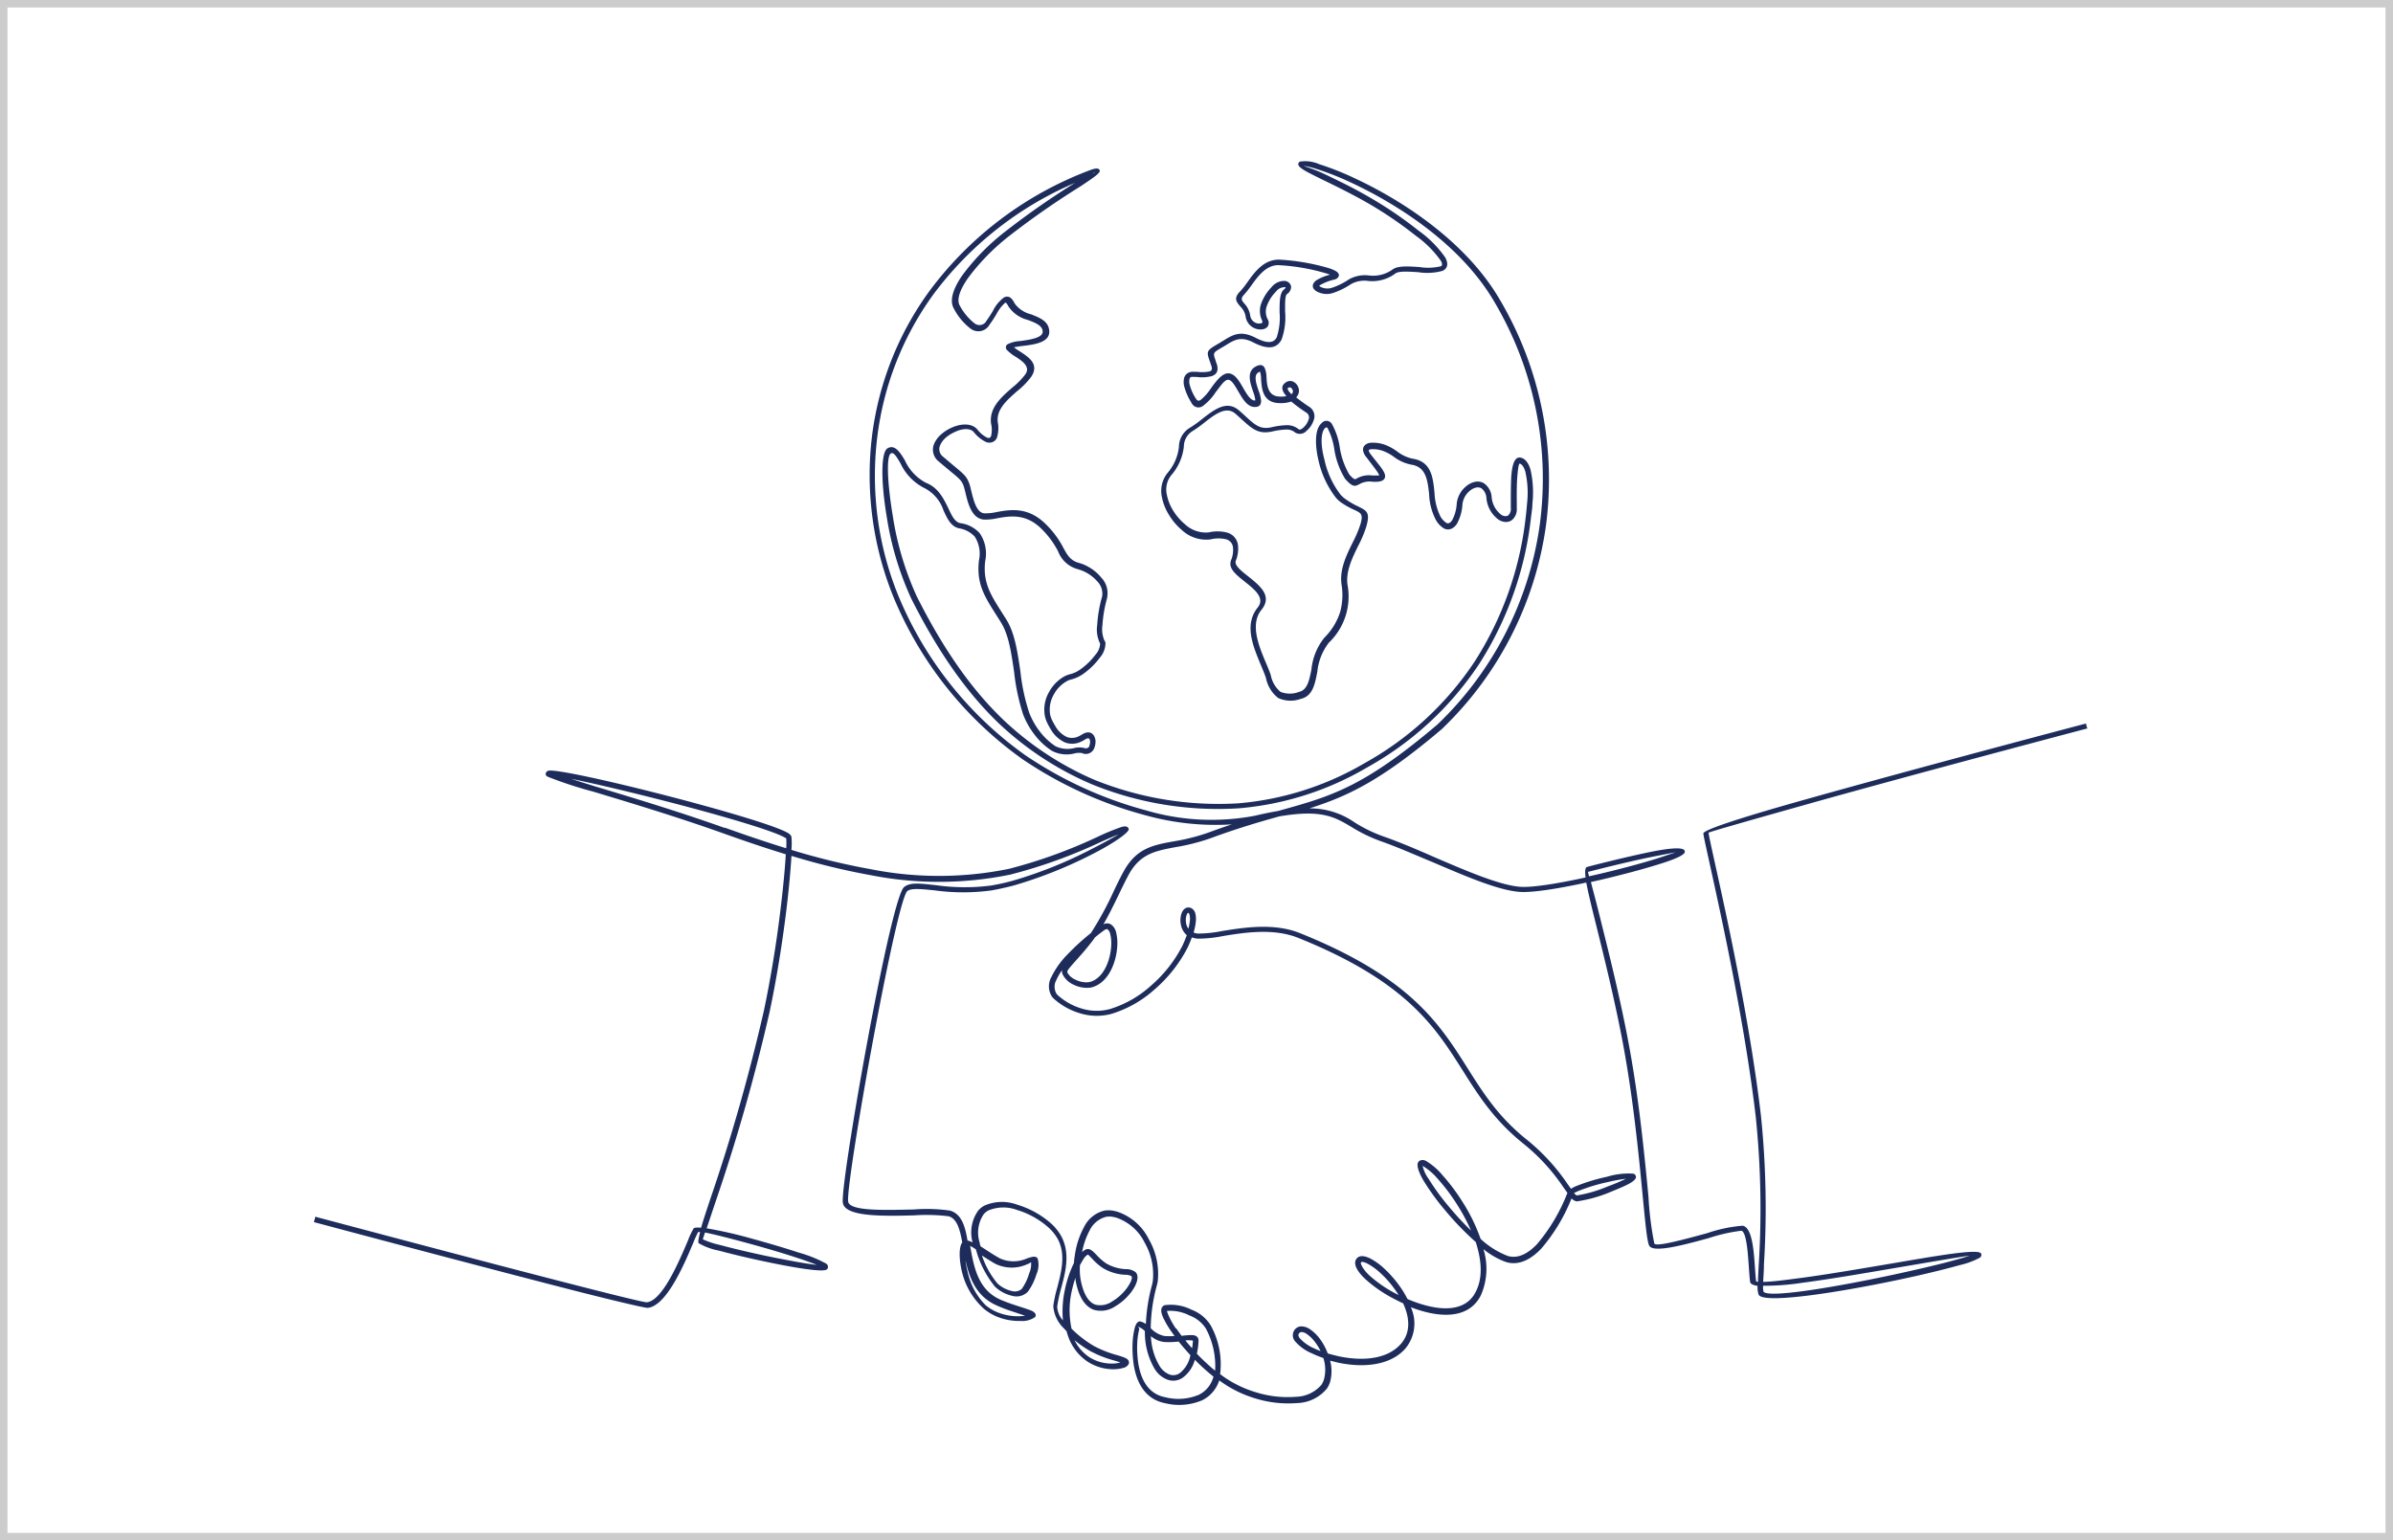 <svg id="レイヤー_1" data-name="レイヤー 1" xmlns="http://www.w3.org/2000/svg" xmlns:xlink="http://www.w3.org/1999/xlink" viewBox="0 0 320 206"><defs><clipPath id="clip-path" transform="translate(-92.72 -98.74)"><rect x="110.72" y="111.24" width="284" height="181" fill="none"/></clipPath></defs><g id="長方形_23849" data-name="長方形 23849"><rect width="320" height="206" fill="#fff"/><rect x="0.5" y="0.5" width="319" height="205" fill="none" stroke="#ccc"/></g><g clip-path="url(#clip-path)"><g id="マスクグループ_6" data-name="マスクグループ 6"><g id="グループ_9836" data-name="グループ 9836"><path id="パス_45021" data-name="パス 45021" d="M371.8,196.17c-14.13,3.74-27.87,7.44-37.51,10.15-8,2.25-13.1,3.71-13.09,3.78,0,.27.33,1.71.83,4,1.52,6.86,4.7,21.24,6.18,33.94a121.13,121.13,0,0,1,.39,19.79c0,.94-.08,1.74-.1,2.34,1.07,0,2.91-.24,5.16-.54,3.53-.47,8-1.24,12.15-1.94,6.22-1.06,11.58-2,11.84-1.29a.46.46,0,0,1-.18.54,10.68,10.68,0,0,1-2.73,1c-1.4.4-3.26.86-5.34,1.34-8.46,1.93-20.65,4-21.5,2.63a3.08,3.08,0,0,1-.15-1.2c-.61-.1-1-.28-1-.57-.07-.49-.11-1.12-.16-1.81-.14-2.1-.33-4.8-1-5a22.91,22.91,0,0,0-4.41,1c-3.4.93-7.39,2-7.92,1-.29-.54-.52-3-.86-6.51-.5-5.2-1.23-12.87-2.62-20.34-1.12-6-2.6-11.93-3.69-16.32-.56-2.23-1-4.07-1.25-5.39-3.76.82-7.31,1.39-9,1.24-2.88-.25-7.17-2.1-11.47-3.94-2.42-1-4.85-2.08-7-2.83a20.6,20.6,0,0,1-3.95-1.92c-2.24-1.33-4-2.36-9.63-1.4-2.57.72-5.5,1.56-9.21,2.93a27.56,27.56,0,0,1-4.65,1.18c-2.68.5-4.73.88-6.25,3.64-.41.75-.85,1.65-1.32,2.63-.63,1.3-1.32,2.73-2.09,4.06a1,1,0,0,1,1,0,1.76,1.76,0,0,1,.71,1.11,5.88,5.88,0,0,1,.15,1.67c-.08,2.05-1,4.67-3,5.5a2.66,2.66,0,0,1-.61.18,4,4,0,0,1-2.25-.4,3,3,0,0,1-1.44-1.35,1.4,1.4,0,0,1-.09-.29.93.93,0,0,1,0-.29,7,7,0,0,0-.74,1.27,1.84,1.84,0,0,0,0,1.88,1.12,1.12,0,0,0,.18.2,8.3,8.3,0,0,0,3.4,1.84,6.8,6.8,0,0,0,3.58,0,14.51,14.51,0,0,0,5.46-3.11,17.7,17.7,0,0,0,4.23-5.38c.23-.49.41-.95.57-1.38a2.46,2.46,0,0,1-.75-1.24,3.29,3.29,0,0,1-.1-.82,2.8,2.8,0,0,1,.12-.76c.17-.55.52-.92,1-.89a1.16,1.16,0,0,1,.32.08,1.11,1.11,0,0,1,.55.7,3.18,3.18,0,0,1,.08,1,7.66,7.66,0,0,1-.31,1.57,1.75,1.75,0,0,0,.59.14,16.61,16.61,0,0,0,3.22-.34c3-.48,7-1.11,10.46.3,14.71,5.92,18.6,12.09,22.37,18.05,2.09,3.31,4.14,6.57,8.05,9.66a27.15,27.15,0,0,1,5.33,5.84l.45.62a5.86,5.86,0,0,1,.55-.3,25.21,25.21,0,0,1,4.28-1.31,9.75,9.75,0,0,1,3.52-.41.44.44,0,0,1,.29.26.53.53,0,0,1,.05.18h0c0,.32-.47.69-1.2,1.05s-1.45.64-2.31,1a18.36,18.36,0,0,1-4.42,1.22,1.31,1.31,0,0,1-.69-.4,23.71,23.71,0,0,1-4.06,6.73c-1.35,1.4-2.94,2.29-4.66,1.79a10,10,0,0,1-3.06-1.74,8.86,8.86,0,0,1-.33,6.15c-1.38,2.78-4.44,3.05-7.58,2.21a16.45,16.45,0,0,1-1.8-.59,5.23,5.23,0,0,1-.74,5.54c-2.1,2.36-5.82,2.55-9,1.87l-1.05-.26a5.5,5.5,0,0,1,0,2.82,3.16,3.16,0,0,1-.43.91,5.35,5.35,0,0,1-4,1.94,14.91,14.91,0,0,1-5.63-.64,15.57,15.57,0,0,1-4.21-2l-.56-.39a4.48,4.48,0,0,1-2.29,2.66,7.87,7.87,0,0,1-4.93.39c-3.17-.6-4.18-3.63-4.34-6.32a14,14,0,0,1,0-2.15,9.7,9.7,0,0,1,.26-1.6c.16-.59.43-.91.72-.87a1.93,1.93,0,0,1,.77.35,23.45,23.45,0,0,1,.83-5.26,4.76,4.76,0,0,0,.1-.52,8.49,8.49,0,0,0-1.09-5.1,6.61,6.61,0,0,0-3.83-3.36l-.46-.1a2.76,2.76,0,0,0-.86,0,3.39,3.39,0,0,0-2.22,1.84,10,10,0,0,0-1,2.89,1.6,1.6,0,0,1,.54-.38c.5-.18.9.24,1.43.79a7.14,7.14,0,0,0,1.28,1.11,5.76,5.76,0,0,0,2.6.75,2,2,0,0,1,1.31.41c.5.52.21,1.55-.52,2.56a7.44,7.44,0,0,1-2.2,2,3.44,3.44,0,0,1-2.82.48c-1.11-.37-2.06-1.55-2.5-4a2.88,2.88,0,0,1,0-.33,16.91,16.91,0,0,0-.53,1.94,11.73,11.73,0,0,0,0,4.9,14.89,14.89,0,0,0,3,2.32,14.69,14.69,0,0,0,3.1,1.22c.84.25,1.43.43,1.55.8a.52.52,0,0,1,0,.37,1.05,1.05,0,0,1-.7.53,4.89,4.89,0,0,1-1.07.18,6.34,6.34,0,0,1-3.72-1,6.76,6.76,0,0,1-2.63-3.44c-.07-.21-.14-.42-.19-.63l-.36-.39a4.55,4.55,0,0,1-1.42-3,17.83,17.83,0,0,1,.54-2.49c.55-2.11,1.17-4.51,0-6.56a6.24,6.24,0,0,0-1.33-1.57,11.31,11.31,0,0,0-4.07-2.22,5.2,5.2,0,0,0-3.82.07,2.13,2.13,0,0,0-.62.5,4.36,4.36,0,0,0-.54,3.81c0,.16.07.32.11.48l.57.37c.59.39,1.25.82,2,1.24h0a4.42,4.42,0,0,0,3.68,0c.66-.21,1.1-.35,1.38,0a3.07,3.07,0,0,1-.16,2.15,7.64,7.64,0,0,1-1.16,2.34l-.06.05h0a2.11,2.11,0,0,1-2,.48,4.82,4.82,0,0,1-2.14-1.07l-.17-.15a13.43,13.43,0,0,1-2.56-5c-.32-.21-.58-.37-.77-.47h0c.48,2.71,1,5.9,4.12,7.23.86.37,1.84.69,2.66.95.59.19,1.1.36,1.43.5s.67.43.53.75h0a.5.5,0,0,1-.08.12,3.06,3.06,0,0,1-1.95.5,7.94,7.94,0,0,1-3.23-.62,7.13,7.13,0,0,1-1.63-1l-.07-.07A9.64,9.64,0,0,1,221.4,269c-.47-1.83-.46-3.55,0-4.1-.32-1.74-.69-3.16-1.82-3.5h0a24.08,24.08,0,0,0-4.65-.12c-4.13.1-9.2.21-9.5-1.67-.23-1.38,1.79-13.92,3.91-24.95,1.68-8.74,3.45-16.58,4.27-17.28s2.25-.47,4.27-.26a27.33,27.33,0,0,0,7.34.05,28.24,28.24,0,0,0,2.87-.63,58,58,0,0,0,10.21-4.05c1.77-.9,3.2-1.68,4-2.17-.61.24-1.46.61-2.46,1.06a68,68,0,0,1-12,4.32,47.28,47.28,0,0,1-18.7.08,91.64,91.64,0,0,1-10.58-2.58c-.12,1.93-.37,4.83-.81,8.24-.48,3.75-1.17,8.13-2.11,12.6a250.3,250.3,0,0,1-7.26,25.5c-.48,1.43-.87,2.62-1.16,3.47a57.71,57.71,0,0,1,6.12,1.4c2.17.59,4.42,1.26,6.21,1.85a17.21,17.21,0,0,1,3.65,1.47.53.53,0,0,1,.23.55h0a.51.51,0,0,1-.15.23h0c-.39.32-2.88,0-5.86-.57s-6.26-1.32-8.53-1.94a8.49,8.49,0,0,1-2.74-1c-.12-.14,0-.66.19-1.5-.15,0-.24,0-.26,0a15.48,15.48,0,0,0-.65,1.44c-1.2,2.85-3.59,8.49-6.12,8.71-.42,0-5-1.07-12-2.88-8.33-2.15-20.09-5.25-32.61-8.59l.19-.72c12.63,3.36,24.4,6.47,32.6,8.58,6.94,1.79,11.39,2.89,11.72,2.86,2.09-.18,4.35-5.54,5.5-8.25a10.86,10.86,0,0,1,.76-1.62c.09-.12.45-.15,1-.1.27-.94.68-2.16,1.16-3.62a249.3,249.3,0,0,0,7.24-25.41c.94-4.46,1.63-8.83,2.1-12.54s.72-6.52.83-8.37c-2.76-.85-5.57-1.8-8.44-2.83-6.26-2.23-12.76-4.18-17.31-5.55a54.24,54.24,0,0,1-6.1-2q-.41-.24-.18-.6a.46.46,0,0,1,.26-.19c.82-.27,8.09,1.33,15.51,3.24s15,4.12,16.58,5.1a1,1,0,0,1,.43.46,9.62,9.62,0,0,1,0,1.78A90.9,90.9,0,0,0,209.26,215a46.71,46.71,0,0,0,18.4-.07,67.22,67.22,0,0,0,11.84-4.28,30.91,30.91,0,0,1,3.21-1.32c.53-.14.85-.07.95.28a.43.43,0,0,0,0,0h0c.07.44-2,1.92-5.06,3.46a59.14,59.14,0,0,1-10.35,4.1c-1,.26-2,.48-2.95.65a28,28,0,0,1-7.54,0c-1.83-.19-3.2-.33-3.71.09-.66.57-2.35,8.24-4,16.85-2.11,11-4.12,23.38-3.91,24.68s4.91,1.13,8.75,1.05a22.13,22.13,0,0,1,4.88.15h0c1.53.46,2,2.05,2.33,4a2.34,2.34,0,0,1,.68.26,5,5,0,0,1,.75-4.26,2.85,2.85,0,0,1,.83-.67,5.85,5.85,0,0,1,4.39-.12,12.12,12.12,0,0,1,4.36,2.37A6.73,6.73,0,0,1,234.6,264c1.28,2.3.61,4.86,0,7.1a19.15,19.15,0,0,0-.51,2.39,3,3,0,0,0,.77,1.83,13.49,13.49,0,0,1,.24-4,15.35,15.35,0,0,1,1.24-3.7c0-.32.06-.65.11-1a11.07,11.07,0,0,1,1.22-3.76,4.09,4.09,0,0,1,2.74-2.22,3.69,3.69,0,0,1,1.1,0l.54.12a7.29,7.29,0,0,1,4.3,3.72,9.25,9.25,0,0,1,1.19,5.59,4.29,4.29,0,0,1-.13.6,22.4,22.4,0,0,0-.81,5.69,3.43,3.43,0,0,0,1.84,1.05,8.69,8.69,0,0,0,1.35,0c-.16-.21-.31-.43-.46-.64a11.42,11.42,0,0,1-1.11-1.92c-.27-.64-.3-1.14,0-1.41a.61.61,0,0,1,.24-.15,6.11,6.11,0,0,1,3.61.61,5.1,5.1,0,0,1,2.56,2.11,10.73,10.73,0,0,1,1.25,6.5h0c.25.19.51.38.77.55a15,15,0,0,0,4,1.87,14.17,14.17,0,0,0,5.34.61,4.61,4.61,0,0,0,3.44-1.61,3,3,0,0,0,.33-.7,5,5,0,0,0-.08-2.88,12.27,12.27,0,0,1-1.55-.63,6,6,0,0,1-2.18-1.55,1.24,1.24,0,0,1-.26-1.32,1.15,1.15,0,0,1,1.05-.73,2.1,2.1,0,0,1,1.16.39,5.6,5.6,0,0,1,1.1,1,8,8,0,0,1,1.27,2.23c.47.14,1,.27,1.46.38,3,.64,6.42.49,8.3-1.63,1.38-1.55,1.19-3.57.32-5.45-.55-.25-1.08-.52-1.59-.8a18,18,0,0,1-3.41-2.39c-1.17-1.08-1.71-2.1-1.25-2.75.35-.49,1-.47,1.83-.07a8.65,8.65,0,0,1,2,1.46,15.22,15.22,0,0,1,2,2.31,12.54,12.54,0,0,1,1,1.66,16.92,16.92,0,0,0,2.42.85c2.82.76,5.53.56,6.71-1.81,1-1.93.76-4.31,0-6.66a38.89,38.89,0,0,1-4.22-4.39,31.76,31.76,0,0,1-2.7-3.72c-.69-1.15-1-2.07-.8-2.51a.67.67,0,0,1,.22-.25.91.91,0,0,1,.9.06,8.52,8.52,0,0,1,2.17,1.89,26.45,26.45,0,0,1,2.63,3.5,23.83,23.83,0,0,1,2.45,5,11.2,11.2,0,0,0,3.65,2.29c1.4.4,2.74-.37,3.9-1.59a23.78,23.78,0,0,0,4.06-6.86c-.18-.23-.37-.5-.58-.8a26.19,26.19,0,0,0-5.19-5.68c-4-3.18-6.09-6.49-8.22-9.86-3.7-5.86-7.52-11.92-22-17.75-3.32-1.33-7.16-.72-10.06-.25a16.84,16.84,0,0,1-3.4.35,3,3,0,0,1-.77-.17c-.15.41-.33.85-.54,1.31a18.65,18.65,0,0,1-4.42,5.63,15.32,15.32,0,0,1-5.76,3.28,7.53,7.53,0,0,1-4,0,9.12,9.12,0,0,1-3.72-2,2.7,2.7,0,0,1-.28-.31,2.54,2.54,0,0,1-.06-2.62,11.28,11.28,0,0,1,2.08-2.94,31.66,31.66,0,0,1,3.2-2.93,43.69,43.69,0,0,0,3.06-5.62c.48-1,.92-1.91,1.34-2.66,1.7-3.07,3.9-3.49,6.78-4a27,27,0,0,0,4.52-1.15c1.11-.41,2.15-.78,3.14-1.1a34.92,34.92,0,0,1-11.51-1.21,54.11,54.11,0,0,1-16.45-7.49h0a50,50,0,0,1-17.36-21.9,43.33,43.33,0,0,1-2.82-21.1,41.68,41.68,0,0,1,7.76-19.7,47.57,47.57,0,0,1,21.33-16.06c.84-.33,1.28-.34,1.39,0s-.88,1-2.51,2.09a112.13,112.13,0,0,0-9.48,6.59,29.31,29.31,0,0,0-5.65,5.75c-1.06,1.54-1.53,2.86-1.08,3.64a7.59,7.59,0,0,0,2,2.4,1.06,1.06,0,0,0,1.47-.19l.1-.17c.31-.41.59-.87.86-1.31a5,5,0,0,1,1.48-1.81c.53-.26,1-.09,1.42.78a3.76,3.76,0,0,0,2.2,1.47c1.21.48,2.36.93,2.44,2.24.1,1.53-2,1.82-3.63,2-.45.06-.85.12-1.09.18a7,7,0,0,0,.77.53c1.21.79,2.65,1.72,1.55,3.39a10.41,10.41,0,0,1-1.88,1.93c-1.36,1.19-2.84,2.47-2.6,4.18a4.23,4.23,0,0,1-.1,2,1.05,1.05,0,0,1-.6.64,1.21,1.21,0,0,1-.86,0,4.67,4.67,0,0,1-1.64-1.32c-.51-.6-1.6-.5-2.6,0a4.63,4.63,0,0,0-1.2.77,2.74,2.74,0,0,0-.72,1,1.26,1.26,0,0,0,.43,1.53l1.3,1.1c1.52,1.26,1.84,1.53,2.19,2.51.09.25.16.57.25.94.3,1.22.71,3,1.82,3a6.78,6.78,0,0,0,1.56-.17c1.78-.32,4.08-.73,6.4,1.44a12.34,12.34,0,0,1,2.55,3.37c.55,1,.94,1.68,2.09,2l.2.05A6.11,6.11,0,0,1,240,176a3,3,0,0,1,.77,2.64l0,.07a17.33,17.33,0,0,0-.63,3.65,3.77,3.77,0,0,0,.25,2,.9.9,0,0,1,.16.36,3,3,0,0,1-.78,2,9.58,9.58,0,0,1-2,2,4.9,4.9,0,0,1-1.77.88,1.86,1.86,0,0,0-.53.19,4.41,4.41,0,0,0-1.82,1.81,4,4,0,0,0-.5,2.7,3.07,3.07,0,0,0,.25.74c.14.28.28.54.44.8a3.45,3.45,0,0,0,1.54,1.46h0a2,2,0,0,0,1.67-.13l.36-.2c.77-.49,1.31-.3,1.6.17a1.55,1.55,0,0,1,.21.76,2.35,2.35,0,0,1-.14.79,1.21,1.21,0,0,1-1.48.84h0l-.2-.08a2.49,2.49,0,0,0-1,.05,4.25,4.25,0,0,1-3-.34,9,9,0,0,1-2.25-2.06,10.84,10.84,0,0,1-1.61-2.8,28.41,28.41,0,0,1-1.21-5.69c-.36-2.48-.71-4.93-1.73-6.58-.18-.3-.43-.7-.67-1.07-1.58-2.49-2.66-4.19-2.3-7.28a4.19,4.19,0,0,0-.57-3.18A3.65,3.65,0,0,0,221,169.4c-1.09-.21-1.57-1.23-2.11-2.39a5.15,5.15,0,0,0-2.56-3,7,7,0,0,1-3.19-3.3c-.52-.89-.92-1.55-1.29-1.33-.63.37-.47,4,.25,8.32a40.71,40.71,0,0,0,3.22,10.81h0c3.83,7.62,7.7,12.81,11.64,16.56A41.69,41.69,0,0,0,239,203h0a44.27,44.27,0,0,0,19.34,3.17,40,40,0,0,0,16.84-5.36,42.28,42.28,0,0,0,14.73-13.59,44.94,44.94,0,0,0,6.83-19.3c.08-.67.14-1.27.18-1.82a12.64,12.64,0,0,0-.23-4.29c-.22-.73-.5-1-.75-1.07h0c-.15,0-.25.83-.33,1.87s-.07,2.54-.06,3.46c0,.33,0,.62,0,.66a1.86,1.86,0,0,1-.67,1.58,1.38,1.38,0,0,1-.84.24,2,2,0,0,1-.88-.28,4,4,0,0,1-1.67-2.91,1.76,1.76,0,0,0-.69-1.33,1,1,0,0,0-.6-.1,1.69,1.69,0,0,0-.72.29,2.73,2.73,0,0,0-1.2,2,6.13,6.13,0,0,1-.7,2.51,1.76,1.76,0,0,1-.73.7,1.14,1.14,0,0,1-1,0,3,3,0,0,1-1.1-1.12,8,8,0,0,1-.92-3.48c-.21-1.86-.41-3.66-2.39-3.95a5.7,5.7,0,0,1-2.36-1.07,6,6,0,0,0-1.28-.71,3.91,3.91,0,0,0-1.75-.28.77.77,0,0,0-.29.1.08.08,0,0,0,0,.08,1,1,0,0,0,.24.47c.26.35.51.66.74.95.72.9,1.24,1.55,1.2,2.05s-.53.78-1.72.69a2.73,2.73,0,0,0-1.68.31c-.63.33-.91.48-1.95-.7a10.59,10.59,0,0,1-1.45-4,9,9,0,0,0-.91-2.81c-.07-.07-.16-.08-.29,0l-.12.13c-.52.7-.47,2.35,0,4.09a11.77,11.77,0,0,0,2.16,4.71,4,4,0,0,0,.52.49,10.55,10.55,0,0,0,1.8,1.07c1.22.6,1.66.82,1.13,2.7a15.35,15.35,0,0,1-1.1,2.61c-.8,1.64-1.66,3.4-1.42,5.16a8.55,8.55,0,0,1-2.5,7.78,7.58,7.58,0,0,0-1.53,3.86c-.34,1.75-.63,3.28-2.23,3.65a4,4,0,0,1-3-.12,4.48,4.48,0,0,1-1.64-2.67c-.18-.55-.44-1.16-.71-1.8-1-2.44-2.26-5.32-.39-7.64,1-1.26-.39-2.38-1.68-3.41s-2.29-1.82-1.89-2.91a3.49,3.49,0,0,0,.25-1.78,1.28,1.28,0,0,0-.26-.6,1.38,1.38,0,0,0-.58-.4,4.43,4.43,0,0,0-2.17,0,4.8,4.8,0,0,1-3.87-1.3,8.13,8.13,0,0,1-1.68-2,6.87,6.87,0,0,1-.93-2.34,3.81,3.81,0,0,1,.74-3.24,6.44,6.44,0,0,0,1.53-3.48,3,3,0,0,1,1.48-2.58,14.64,14.64,0,0,0,1.58-1.13c1.68-1.31,3.35-2.62,5-1.16.32.27.62.55.9.81,1.22,1.11,1.89,1.72,3.32,1.44a10.41,10.41,0,0,1,2.22-.3,2.44,2.44,0,0,1,1.53.56c.11.09.34,0,.58-.21a2.52,2.52,0,0,0,.41-.45,2.38,2.38,0,0,0,.28-.55.77.77,0,0,0-.22-1h0a21.31,21.31,0,0,1-2.06-1.51,4.23,4.23,0,0,1-1.5.21c-2.32,0-2.45-1.9-2.54-3.27a2.91,2.91,0,0,0-.14-.93s-.05,0-.19.08c-.7.37-.32,1.51,0,2.45a5,5,0,0,1,.34,1.36c0,.52-.22.83-.84.83-1,0-1.61-1.05-2.21-2.08-.47-.81-.92-1.6-1.4-1.56s-1,.86-1.64,1.68a7,7,0,0,1-1.63,1.77,1,1,0,0,1-1.47-.17.92.92,0,0,1-.16-.27,7.54,7.54,0,0,1-.94-2.16,2.27,2.27,0,0,1,0-1.1,1.09,1.09,0,0,1,.69-.74,1.32,1.32,0,0,1,.59-.08l.43,0a5.16,5.16,0,0,0,1.71-.05c.25-.09.38-.3.21-.77l-.12-.35c-.58-1.62-.58-1.63,1.13-2.63l.56-.34h0c1.34-.83,2.35-1.45,4.41-.38,1.63.84,2.4.61,2.76-.07a8.43,8.43,0,0,0,.39-3.38c0-1.33,0-2.51.54-3,.19-.14.27-.26.26-.34a.05.05,0,0,0,0,0,.3.3,0,0,0-.15,0,1.42,1.42,0,0,0-1.14.6,5.26,5.26,0,0,0-1.23,1.95,2.2,2.2,0,0,0,.12,1.72.92.92,0,0,1,0,1,1.06,1.06,0,0,1-.69.36,2,2,0,0,1-2.25-1.71,2.35,2.35,0,0,0-.68-1.31c-.55-.65-1-1.12,0-2.11a10.59,10.59,0,0,0,.93-1.19c1-1.4,2.19-3,4.21-3a29,29,0,0,1,6.56,1.11,5.18,5.18,0,0,1,1,.4c.44.26.58.55.33.88a.93.93,0,0,1-.53.29,6.69,6.69,0,0,0-1.83.71.5.5,0,0,0-.15.14,1.28,1.28,0,0,0,.23.14h0a2,2,0,0,0,1.49.09,9.36,9.36,0,0,0,2.24-1.11,4.34,4.34,0,0,1,2.69-.53,4.48,4.48,0,0,0,3.19-.82c.68-.5,2.12-.4,3.54-.31a7.36,7.36,0,0,0,2.88-.1c.2-.1.24-.32,0-.74a14.21,14.21,0,0,0-3.35-3.35,53.09,53.09,0,0,0-6.05-4.15c-2.38-1.39-4.79-2.55-6.58-3.42-2-1-3.3-1.59-3.05-2.13a.45.45,0,0,1,.2-.21,4.67,4.67,0,0,1,2.58.35,37.8,37.8,0,0,1,4.82,1.92c6.15,2.87,14.73,8.33,19.3,16.16a47.27,47.27,0,0,1,6.2,30.18,46.53,46.53,0,0,1-13.93,27.28l0,0c-8.19,6.95-12.64,9-17.72,10.61a10.37,10.37,0,0,1,6.06,1.88,19.28,19.28,0,0,0,3.82,1.86c2.18.76,4.61,1.8,7,2.85,4.24,1.82,8.48,3.64,11.24,3.89,1.63.14,5.11-.43,8.82-1.24-.11-.84-.06-1.34.2-1.41s.94-.25,1.83-.47c1.76-.44,4.41-1.08,6.66-1.54,2.43-.49,4.41-.7,4.57-.13h0a.61.61,0,0,1,0,.14c0,.37-1.18.91-2.95,1.48s-3.86,1.15-6.22,1.74c-1.11.28-2.25.55-3.38.8.3,1.16.8,3,1.37,5.34,1.1,4.4,2.58,10.34,3.7,16.36,1.4,7.5,2.13,15.19,2.63,20.4a43.61,43.61,0,0,0,.78,6.24c.25.48,3.92-.53,7.06-1.38a19.34,19.34,0,0,1,4.76-1c1.27.25,1.48,3.29,1.64,5.63.05.7.09,1.32.15,1.77,0,.05.1.09.26.11,0-.64.05-1.43.1-2.36a119.63,119.63,0,0,0-.4-19.67c-1.48-12.68-4.65-27-6.16-33.87-.5-2.28-.83-3.74-.85-4.07,0-.49,5.29-2.2,13.64-4.54,9.63-2.71,23.38-6.42,37.52-10.16l.19.73Zm-43.31,74.56a2.61,2.61,0,0,0,.05.74c.66,1.06,12.45-1.09,20.69-3,2.07-.47,3.92-.93,5.31-1.33.63-.17,1.16-.34,1.57-.48-1.69.24-5.69.93-10.17,1.69-4.1.7-8.6,1.47-12.19,1.94a33.1,33.1,0,0,1-5.26.4Zm-23.41-55.38a5.43,5.43,0,0,0,.13.58c1.14-.25,2.28-.52,3.39-.8,2.37-.59,4.57-1.21,6.18-1.73l2-.67c-.6.1-1.85.34-3.29.63-2.21.45-4.86,1.09-6.63,1.53l-1.82.46Zm-44.46-7.54c1.1-.26,2.09-.46,3-.61l.39-.11c6.71-1.87,11.07-3.09,20.94-11.47a45.68,45.68,0,0,0,13.69-26.83,46.41,46.41,0,0,0-6.1-29.7c-4.48-7.67-12.91-13-19-15.86a37.85,37.85,0,0,0-4.73-1.88,10.64,10.64,0,0,0-1.75-.43c.33.15,1.32.42,2.57,1,1.8.86,4.22,2,6.63,3.44a52.71,52.71,0,0,1,6.15,4.22A14.76,14.76,0,0,1,286,133.2c.46.91.25,1.45-.37,1.76a7.64,7.64,0,0,1-3.26.18c-1.29-.08-2.59-.17-3.05.17a5.14,5.14,0,0,1-3.66,1,3.66,3.66,0,0,0-2.27.42,9.89,9.89,0,0,1-2.44,1.2,2.74,2.74,0,0,1-2-.14h0a1.41,1.41,0,0,1-.54-.4.67.67,0,0,1-.08-.68,1.28,1.28,0,0,1,.43-.49,6.22,6.22,0,0,1,1.81-.74,4,4,0,0,0-.58-.2,27.15,27.15,0,0,0-6.33-1.08c-1.64,0-2.7,1.46-3.6,2.71a13.38,13.38,0,0,1-1,1.26c-.48.51-.27.76,0,1.1a3.06,3.06,0,0,1,.85,1.71,1.22,1.22,0,0,0,.92,1,1.11,1.11,0,0,0,.48,0,.32.32,0,0,0,.21-.08s0-.11,0-.24a2.94,2.94,0,0,1-.17-2.27,6.23,6.23,0,0,1,1.4-2.24,2.16,2.16,0,0,1,1.79-.84,1,1,0,0,1,.54.23.88.88,0,0,1,.29.53,1.16,1.16,0,0,1-.55,1c-.27.2-.26,1.21-.25,2.35a8.87,8.87,0,0,1-.47,3.72c-.56,1.08-1.64,1.5-3.77.4-1.69-.87-2.54-.35-3.68.36h0l-.57.34c-1.17.68-1.17.69-.8,1.73,0,0,0,.1.12.36.35,1,0,1.5-.67,1.72a5.44,5.44,0,0,1-2,.1l-.42,0a.77.77,0,0,0-.3,0,.37.37,0,0,0-.22.25,1.64,1.64,0,0,0,0,.73,6.48,6.48,0,0,0,.85,1.92c.18.3.38.33.6.2a6.83,6.83,0,0,0,1.41-1.58c.72-1,1.43-1.9,2.18-2,.95-.08,1.53.91,2.12,1.93.48.84,1,1.7,1.55,1.7.06,0,.08,0,.08-.07a4.4,4.4,0,0,0-.29-1.12c-.41-1.22-.91-2.68.36-3.36.62-.33,1-.2,1.2.23a3.24,3.24,0,0,1,.23,1.23c.07,1.08.17,2.54,1.8,2.57a4.25,4.25,0,0,0,.87-.06c-.61-.68-.81-1.34-.12-1.82a1,1,0,0,1,1.22,0,1.38,1.38,0,0,1,.53.78,1.22,1.22,0,0,1-.17,1,1.08,1.08,0,0,1-.16.2,21.57,21.57,0,0,0,1.8,1.3h0a1.49,1.49,0,0,1,.51,1.84,3.05,3.05,0,0,1-.38.74,2.85,2.85,0,0,1-.55.6,1.19,1.19,0,0,1-1.51.23,1.75,1.75,0,0,0-1.09-.41,10.12,10.12,0,0,0-2.05.28c-1.8.36-2.58-.34-4-1.62-.26-.24-.54-.5-.89-.8-1.21-1-2.64.06-4.07,1.18a16.18,16.18,0,0,1-1.66,1.19,2.44,2.44,0,0,0-1.13,2.05,7,7,0,0,1-1.7,3.85,3.06,3.06,0,0,0-.57,2.61,6.23,6.23,0,0,0,.83,2.09,7.49,7.49,0,0,0,1.53,1.79,4.11,4.11,0,0,0,3.25,1.14,5.05,5.05,0,0,1,2.56.06,2,2,0,0,1,1.33,1.58,4.35,4.35,0,0,1-.29,2.17c-.21.58.69,1.3,1.65,2.06,1.58,1.26,3.3,2.62,1.79,4.48s-.45,4.61.5,6.87c.28.66.55,1.28.74,1.86a3.85,3.85,0,0,0,1.31,2.25,3.4,3.4,0,0,0,2.47,0c1.12-.25,1.37-1.56,1.66-3a8.06,8.06,0,0,1,1.72-4.24,8.52,8.52,0,0,0,2.11-3.41,8.64,8.64,0,0,0,.19-3.75c-.27-2,.65-3.85,1.5-5.59a15.51,15.51,0,0,0,1.05-2.48c.36-1.28.07-1.43-.74-1.83A10.48,10.48,0,0,1,272,165.9a4.06,4.06,0,0,1-.64-.6,12.59,12.59,0,0,1-2.33-5c-.46-1.94-.48-3.82.19-4.72a1.65,1.65,0,0,1,.22-.24.84.84,0,0,1,1.18-.14h0a1,1,0,0,1,.17.18,9,9,0,0,1,1.08,3.14,10.24,10.24,0,0,0,1.28,3.67c.65.74.77.68,1,.54a3.29,3.29,0,0,1,2.08-.4c.65,0,.9,0,.91,0,0-.21-.42-.76-1-1.52l-.76-1a1.71,1.71,0,0,1-.39-.88.82.82,0,0,1,.29-.69,1.26,1.26,0,0,1,.66-.28,4.74,4.74,0,0,1,2.11.31,7,7,0,0,1,1.44.8,5.26,5.26,0,0,0,2.06,1c2.56.36,2.79,2.45,3,4.6a7.69,7.69,0,0,0,.8,3.16,2.51,2.51,0,0,0,.8.85.43.43,0,0,0,.38,0,1.05,1.05,0,0,0,.4-.41,5.37,5.37,0,0,0,.59-2.18,3.46,3.46,0,0,1,1.53-2.52,2.61,2.61,0,0,1,1-.41,1.69,1.69,0,0,1,1.08.19,2.46,2.46,0,0,1,1.06,1.87,3.29,3.29,0,0,0,1.31,2.38,1.11,1.11,0,0,0,.53.17.61.61,0,0,0,.37-.1,1.15,1.15,0,0,0,.35-1v-.65c0-1,0-2.35.06-3.53.1-1.45.4-2.61,1.13-2.56h.05c.54.06,1.07.53,1.39,1.6a13.65,13.65,0,0,1,.26,4.55c0,.57-.11,1.19-.19,1.85a45.66,45.66,0,0,1-6.94,19.62,43,43,0,0,1-15,13.84,40.52,40.52,0,0,1-17.14,5.45,44.66,44.66,0,0,1-19.66-3.22h0a42.22,42.22,0,0,1-12.33-8.05c-4-3.81-7.92-9.06-11.8-16.77h0a41.19,41.19,0,0,1-3.29-11c-.77-4.57-.79-8.57.11-9.1s1.58.34,2.32,1.6a6.35,6.35,0,0,0,2.81,3c1.67.65,2.36,2.11,3,3.4.46,1,.86,1.83,1.58,2a4.23,4.23,0,0,1,2.62,1.35,4.8,4.8,0,0,1,.73,3.74c-.32,2.82.7,4.44,2.19,6.79.19.3.4.62.68,1.08,1.1,1.78,1.46,4.31,1.84,6.87a26.85,26.85,0,0,0,1.18,5.53,10,10,0,0,0,1.49,2.6,8.38,8.38,0,0,0,2.05,1.89,3.72,3.72,0,0,0,2.48.23,2.84,2.84,0,0,1,1.36,0,.51.51,0,0,0,.67-.27.11.11,0,0,0,0-.08,1.33,1.33,0,0,0,.09-.49.78.78,0,0,0-.09-.37c-.08-.12-.26-.14-.57.06a3.62,3.62,0,0,1-.43.24,2.73,2.73,0,0,1-2.27.16h0a4.21,4.21,0,0,1-1.9-1.76q-.26-.42-.48-.87a4.15,4.15,0,0,1-.31-.92,4.71,4.71,0,0,1,.58-3.22,5.2,5.2,0,0,1,2.14-2.12,3.75,3.75,0,0,1,.71-.25,4,4,0,0,0,1.48-.75,8.82,8.82,0,0,0,1.84-1.82,2.41,2.41,0,0,0,.64-1.44l0-.07a4.21,4.21,0,0,1-.39-2.47,17.76,17.76,0,0,1,.66-3.83v0a2.33,2.33,0,0,0-.63-2,5.34,5.34,0,0,0-2.52-1.62l-.17-.05a3.87,3.87,0,0,1-2.56-2.35,11.73,11.73,0,0,0-2.4-3.19c-2.05-1.91-4.14-1.54-5.76-1.25a7.3,7.3,0,0,1-1.74.18c-1.66-.12-2.15-2.16-2.5-3.6-.08-.34-.16-.65-.23-.87-.28-.79-.58-1-2-2.18-.38-.32-.85-.7-1.31-1.1a2,2,0,0,1-.65-2.38,3.57,3.57,0,0,1,.92-1.25,5.52,5.52,0,0,1,1.39-.9c1.27-.58,2.71-.66,3.48.23a3.73,3.73,0,0,0,1.33,1.1.5.5,0,0,0,.32,0,.42.42,0,0,0,.18-.23,3.54,3.54,0,0,0,0-1.65c-.29-2.1,1.35-3.53,2.85-4.84a9.83,9.83,0,0,0,1.75-1.78c.68-1-.41-1.75-1.33-2.34a5.31,5.31,0,0,1-1.1-.85.51.51,0,0,1-.09-.7l.12-.11a4.19,4.19,0,0,1,1.7-.43c1.3-.18,3-.42,3-1.25s-1-1.2-2-1.58a4.37,4.37,0,0,1-2.61-1.85c-.18-.37-.31-.48-.41-.44a5.33,5.33,0,0,0-1.17,1.54c-.28.45-.57.93-.9,1.36a1.71,1.71,0,0,1-2.32.71l-.26-.17a8,8,0,0,1-2.2-2.65c-.63-1.06-.12-2.66,1.11-4.44a29.8,29.8,0,0,1,5.8-5.91,108.6,108.6,0,0,1,9.29-6.48,46.3,46.3,0,0,0-18.95,14.93A40.94,40.94,0,0,0,210,157.46a42.54,42.54,0,0,0,2.76,20.73,49.25,49.25,0,0,0,17.1,21.57h0a53.53,53.53,0,0,0,16.2,7.38,30.93,30.93,0,0,0,14.53.68Zm-21.56-86c0-.1-.06,0-.1.13.07,0,.11-.09.09-.13ZM265,150.57c-.21.15,0,.49.43.89a.52.52,0,0,0,.1-.11.47.47,0,0,0,.06-.4.64.64,0,0,0-.23-.35.32.32,0,0,0-.36,0Zm-25.87,73.56c-.16.22-.31.43-.47.63-.7.91-1.38,1.67-1.94,2.3-.77.86-1.3,1.45-1.27,1.62a.56.56,0,0,0,0,.12,2.18,2.18,0,0,0,1.08.95,3.12,3.12,0,0,0,1.8.34,2.44,2.44,0,0,0,.44-.13c1.69-.7,2.47-3,2.55-4.83a5.06,5.06,0,0,0-.13-1.45,1.14,1.14,0,0,0-.36-.66c-.1-.06-.26,0-.46.13-.43.31-.86.64-1.28,1Zm12.51-1.2a7.32,7.32,0,0,0,.2-1.12,2.16,2.16,0,0,0-.06-.76.3.3,0,0,0-.14-.22l-.06,0c-.06,0-.14.15-.21.37a2,2,0,0,0-.08.54,2.56,2.56,0,0,0,.07.62,1.88,1.88,0,0,0,.28.59Zm51.56,35.36c.17.2.3.31.4.32a18,18,0,0,0,4.06-1.18c.84-.31,1.65-.65,2.24-.93l.24-.12a21.56,21.56,0,0,0-2.4.44,23.76,23.76,0,0,0-4.13,1.27l-.4.2ZM286.38,260a41.51,41.51,0,0,0,3.05,3.31,25,25,0,0,0-1.85-3.46,25.56,25.56,0,0,0-2.55-3.4,8.43,8.43,0,0,0-1.95-1.72.47.47,0,0,1-.12-.07,4.64,4.64,0,0,0,.79,1.72,31.23,31.23,0,0,0,2.63,3.62Zm-7.26,11.61.63.33c-.14-.23-.29-.46-.45-.68a13.64,13.64,0,0,0-1.9-2.19,8.39,8.39,0,0,0-1.8-1.33c-.46-.23-.79-.31-.89-.17s.27.95,1.15,1.76a17.18,17.18,0,0,0,3.26,2.28Zm-10.67,7.45c.27.13.56.25.86.37a6.75,6.75,0,0,0-.9-1.41,4.53,4.53,0,0,0-.93-.87,1.35,1.35,0,0,0-.72-.27.44.44,0,0,0-.39.3c-.06.14,0,.32.17.54a5.47,5.47,0,0,0,1.91,1.34ZM255,282.85a28.17,28.17,0,0,1-2.5-2.26,4.36,4.36,0,0,1-1.63,2.4,2.23,2.23,0,0,1-2,.27,3.42,3.42,0,0,1-1.74-1.44,9.59,9.59,0,0,1-1.31-5.06,2.2,2.2,0,0,0-.87-.57c-.13,0,.16.14.11.32a9,9,0,0,0-.24,1.47,12.64,12.64,0,0,0,0,2c.15,2.41,1,5.11,3.73,5.62a7.11,7.11,0,0,0,4.46-.32,3.74,3.74,0,0,0,1.39-1.17,4.11,4.11,0,0,0,.6-1.29Zm-3.1-2.88c-.57-.62-1.1-1.23-1.57-1.82a10.57,10.57,0,0,1-1.95.06,3.29,3.29,0,0,1-1.75-.78,8.21,8.21,0,0,0,1.16,4,2.7,2.7,0,0,0,1.35,1.14,1.5,1.5,0,0,0,1.32-.18,3.94,3.94,0,0,0,1.44-2.39ZM250,276.38c.22.31.46.64.72,1h.08a9.32,9.32,0,0,1,1.29-.09c.6,0,.94.27.9.87a9.86,9.86,0,0,1-.22,1.62,27.55,27.55,0,0,0,2.44,2.27,10.54,10.54,0,0,0-1.24-5.64,4.43,4.43,0,0,0-2.2-1.75,5.59,5.59,0,0,0-3-.6,2.75,2.75,0,0,0,.2.57,11,11,0,0,0,1,1.79Zm1.27,1.67c.27.33.56.67.86,1a9.35,9.35,0,0,0,.11-1s-.07-.05-.2-.05a3.94,3.94,0,0,0-.77,0Zm-14.13-10.18a8.15,8.15,0,0,0,.07,1.91c.39,2.15,1.14,3.15,2,3.44a2.76,2.76,0,0,0,2.21-.42,6.67,6.67,0,0,0,2-1.81c.52-.72.8-1.38.58-1.6a1.86,1.86,0,0,0-.84-.17,6.33,6.33,0,0,1-2.91-.87,7,7,0,0,1-1.43-1.22c-.33-.35-.59-.62-.64-.6a1.63,1.63,0,0,0-.59.63,7.24,7.24,0,0,0-.41.71Zm-.75,10.06a5.79,5.79,0,0,0,2,2.31,5.56,5.56,0,0,0,3.27.85,3.31,3.31,0,0,0,.88-.15h0l-.85-.26a14.79,14.79,0,0,1-3.26-1.3,15,15,0,0,1-2.08-1.46ZM224,266.57a11.7,11.7,0,0,0,2.08,3.79l.14.13a4.22,4.22,0,0,0,1.79.9,1.45,1.45,0,0,0,1.33-.26h0l0,0a6.8,6.8,0,0,0,1-2.08,3.06,3.06,0,0,0,.26-1.49c0-.07-.18.15-.53.26a5,5,0,0,1-4.28-.08h0c-.66-.38-1.28-.78-1.83-1.14Zm-2.16.82a11.31,11.31,0,0,0,.27,1.41,9,9,0,0,0,2.39,4.47l.07.06a6,6,0,0,0,1.44.87,7.34,7.34,0,0,0,2.92.57,8.28,8.28,0,0,0,.87-.07l-1-.34c-.83-.27-1.84-.6-2.72-1-2.77-1.19-3.7-3.6-4.23-6Zm21.07-57.57v0s0,0,0,0Zm-53.29-.4c2.8,1,5.54,1.93,8.23,2.76a7.5,7.5,0,0,0,0-1.34s0,0-.12-.05c-1.5-.94-9-3.12-16.36-5-4.76-1.22-9.43-2.33-12.3-2.89l3.2,1c4.56,1.37,11.07,3.32,17.35,5.56ZM187,263.57c-.2.58-.3.9-.3.91a11.63,11.63,0,0,0,2.36.77c2.24.61,5.6,1.38,8.48,1.92,1.84.36,3.46.63,4.4.73-.63-.26-1.55-.59-2.65-.95-1.81-.6-4.05-1.26-6.17-1.84-2.51-.69-4.86-1.29-6.12-1.54Z" transform="translate(-92.72 -98.74)" fill="#1d2c5b"/></g></g></g></svg>